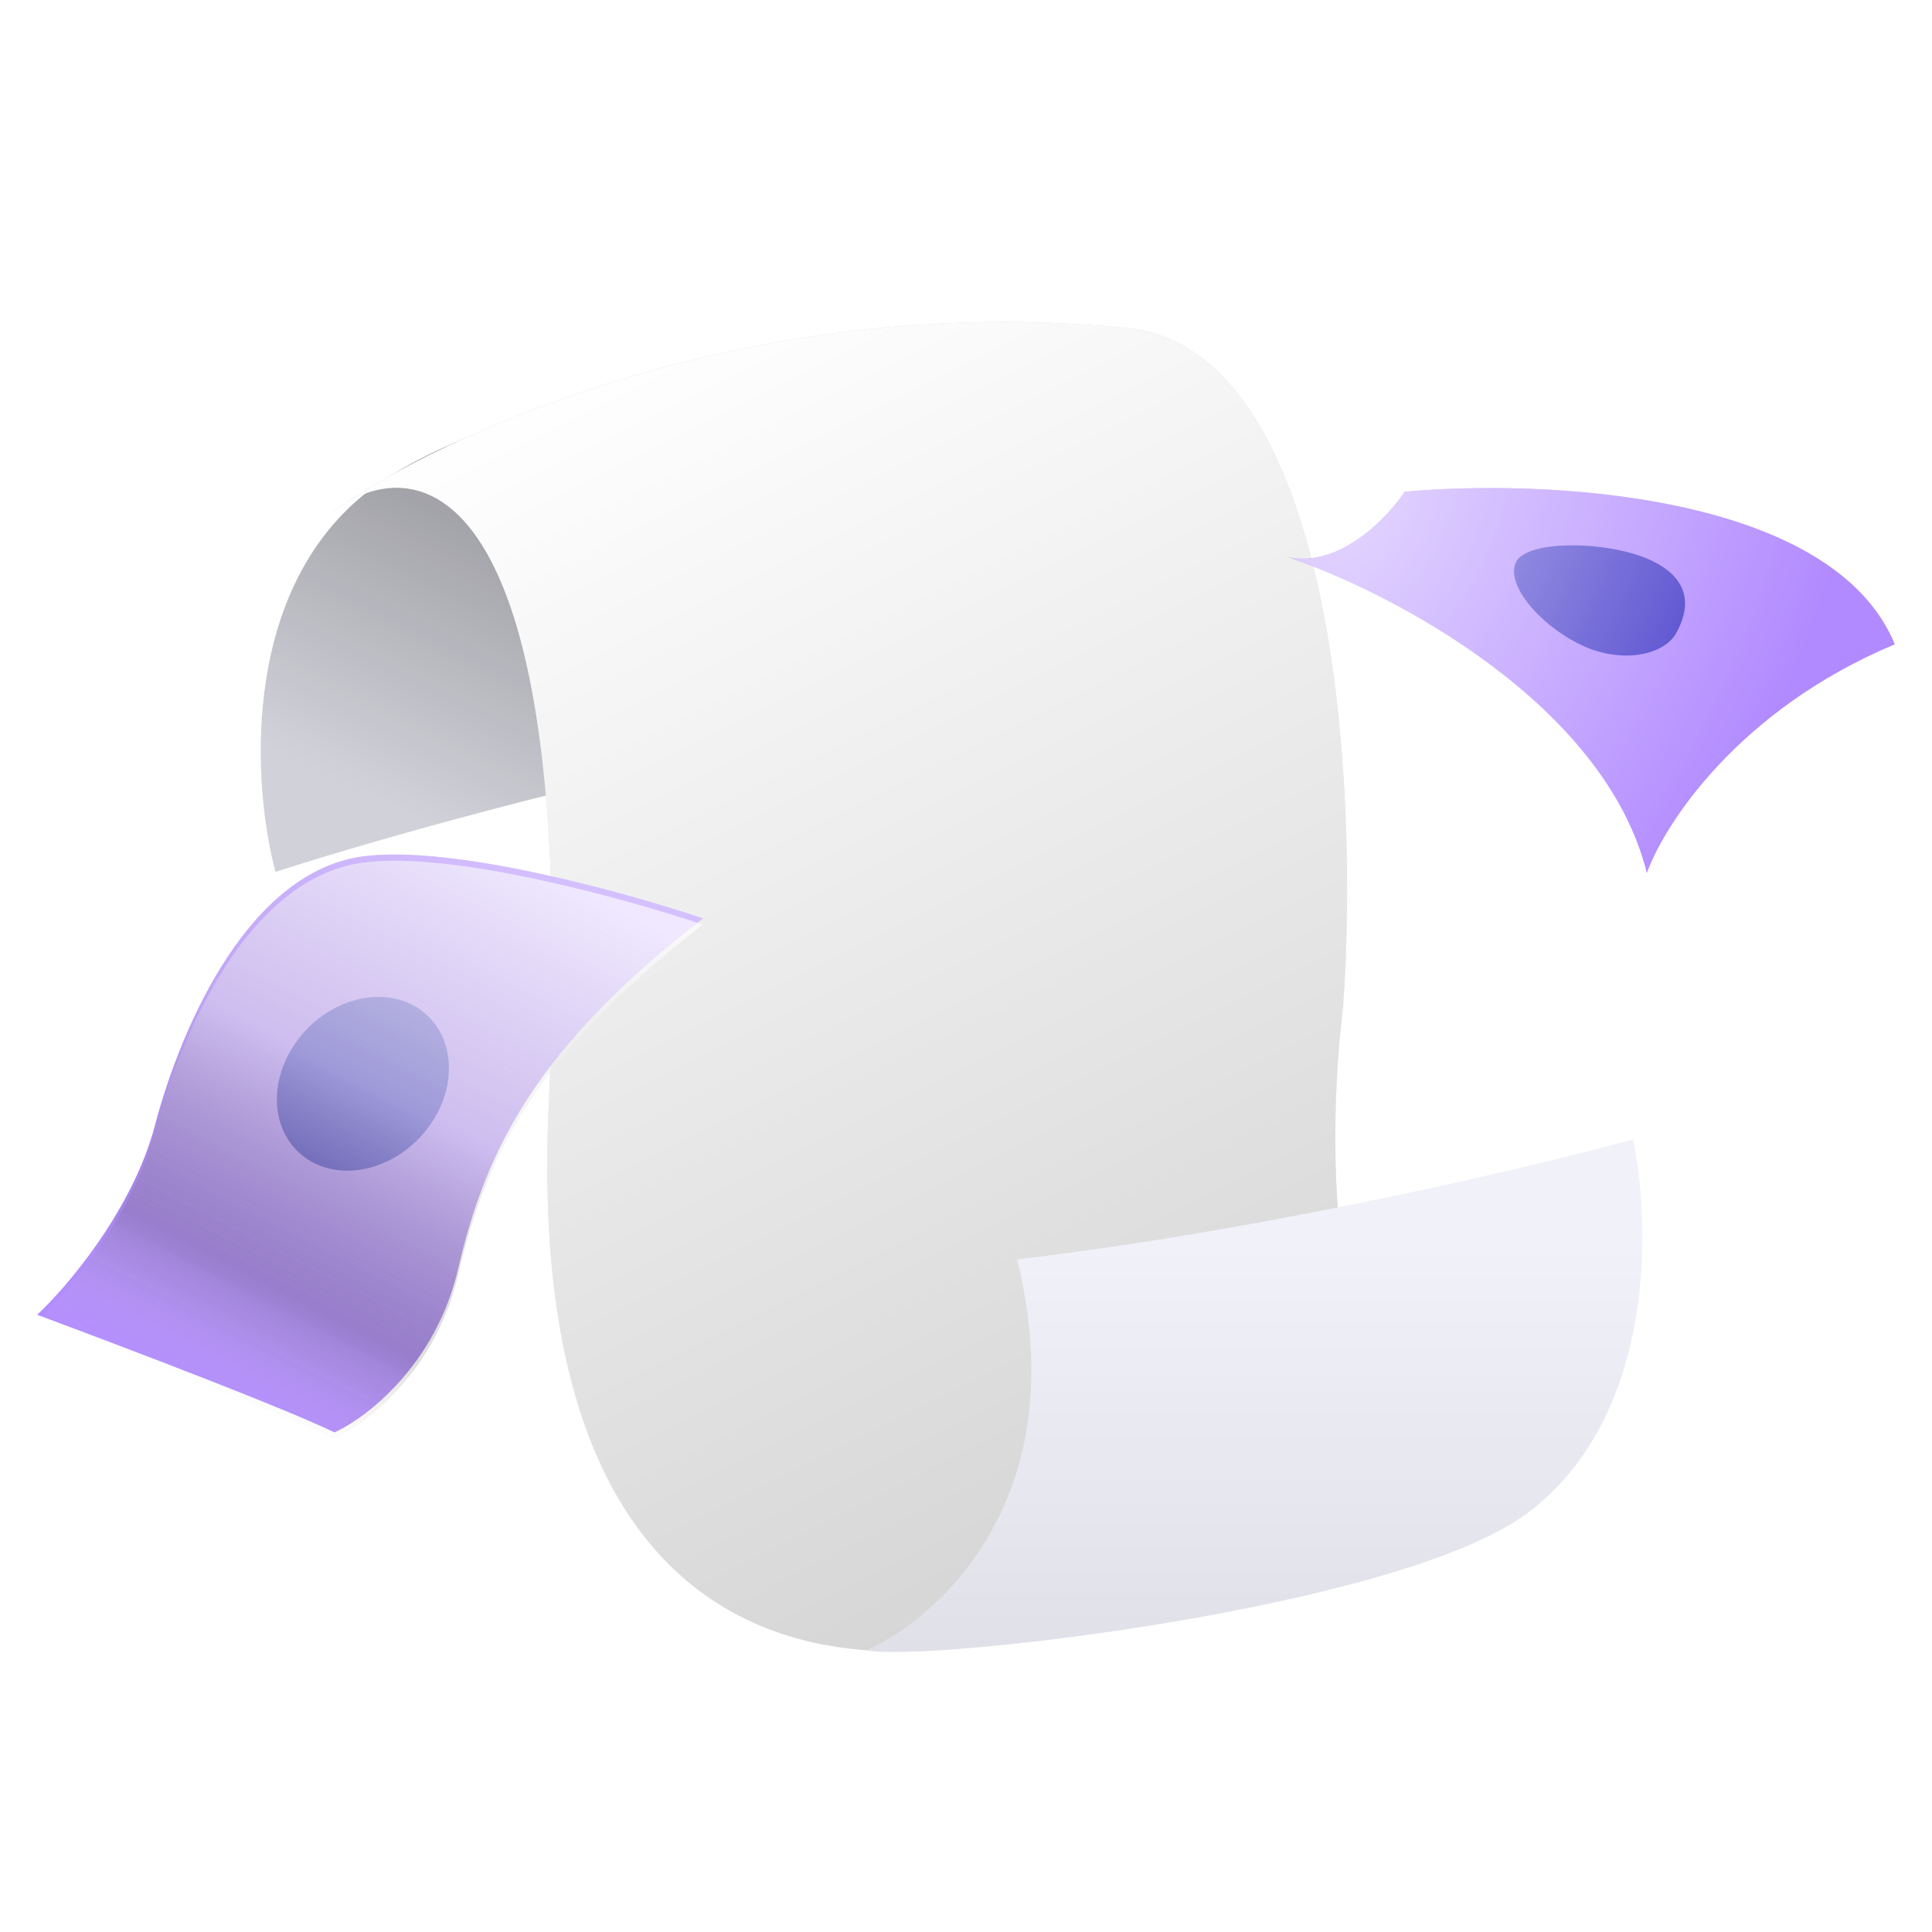 <svg width="269" height="269" viewBox="0 0 269 269" fill="none" xmlns="http://www.w3.org/2000/svg">
<mask id="mask0_1271_5668" style="mask-type:alpha" maskUnits="userSpaceOnUse" x="0" y="0" width="269" height="269">
<rect width="269" height="269" rx="40" fill="#C4C4C4"/>
</mask>
<g mask="url(#mask0_1271_5668)">
<path d="M50.602 68.925C67.869 54.78 117.255 46.97 139.79 44.833C130.201 49.773 113.463 67.864 123.222 100.715C88.643 106.455 52.238 116.895 38.357 121.398C35.245 109.8 33.336 83.07 50.602 68.925Z" fill="#E5E5EE"/>
<path d="M50.602 68.925C67.869 54.78 117.255 46.97 139.79 44.833C130.201 49.773 113.463 67.864 123.222 100.715C88.643 106.455 52.238 116.895 38.357 121.398C35.245 109.8 33.336 83.07 50.602 68.925Z" fill="url(#paint0_linear_1271_5668)" fill-opacity="0.36"/>
<path d="M46.193 71.325C46.781 70.868 47.397 70.444 48.034 70.06C64.716 58.982 107.083 40.393 158.064 45.797C186.353 50.392 189.139 110.681 186.996 140.251C183.996 165.354 185.453 211.475 215.286 195.137C200.884 210.453 171.137 219.388 158.064 221.941C129.132 235.769 72.296 241.47 76.411 153.653C80.32 70.222 60.165 62.753 48.034 70.06C47.381 70.494 46.766 70.916 46.193 71.325Z" fill="#D2D2D2"/>
<path d="M46.193 71.325C46.781 70.868 47.397 70.444 48.034 70.06C64.716 58.982 107.083 40.393 158.064 45.797C186.353 50.392 189.139 110.681 186.996 140.251C183.996 165.354 185.453 211.475 215.286 195.137C200.884 210.453 171.137 219.388 158.064 221.941C129.132 235.769 72.296 241.47 76.411 153.653C80.32 70.222 60.165 62.753 48.034 70.06C47.381 70.494 46.766 70.916 46.193 71.325Z" fill="url(#paint1_linear_1271_5668)"/>
<path d="M212.633 210.697C194.72 224.064 128.465 231.495 120.705 229.771C130.514 225.272 149.81 208.769 141.622 175.35C176.424 171.237 213.273 162.497 227.347 158.641C229.906 170.423 230.546 197.329 212.633 210.697Z" fill="#F1F1FA"/>
<path d="M212.633 210.697C194.72 224.064 128.465 231.495 120.705 229.771C130.514 225.272 149.81 208.769 141.622 175.35C176.424 171.237 213.273 162.497 227.347 158.641C229.906 170.423 230.546 197.329 212.633 210.697Z" fill="url(#paint2_linear_1271_5668)" fill-opacity="0.16"/>
<path d="M263.827 89.71C242.054 98.812 231.736 114.741 229.298 121.567C223.449 97.902 193.551 82.378 179.333 77.574C186.483 79.091 193.145 72.138 195.582 68.472C214.674 66.702 255.053 68.472 263.827 89.71Z" fill="#B18AFF"/>
<path d="M233.361 88.193C231.648 91.223 225.709 92.545 219.955 89.71C214.201 86.876 209.443 81.16 211.156 78.13C212.869 75.1 224.357 75.296 230.111 78.13C235.865 80.965 235.073 85.163 233.361 88.193Z" fill="#4338CA"/>
<g style="mix-blend-mode:soft-light">
<path d="M263.827 89.71C242.054 98.812 231.736 114.741 229.298 121.567C223.449 97.902 193.551 82.378 179.333 77.574C186.483 79.091 193.145 72.138 195.582 68.472C214.674 66.702 255.053 68.472 263.827 89.71Z" fill="url(#paint3_radial_1271_5668)" fill-opacity="0.64"/>
</g>
<path d="M63.801 176.592C60.697 190.042 51.012 197.428 46.558 199.44C38.08 195.273 5.173 183.059 5.173 183.059C9.34 179.179 18.451 168.488 21.555 156.762C25.434 142.105 34.918 121.413 50.438 119.257C62.853 117.533 87.224 124.287 97.857 127.879C75.01 145.554 67.681 159.78 63.801 176.592Z" fill="#B18AFF"/>
<ellipse cx="50.529" cy="150.901" rx="13.076" ry="10.897" transform="rotate(-46.537 50.529 150.901)" fill="#4338CA"/>
<g style="mix-blend-mode:soft-light">
<path d="M63.801 176.592C60.697 190.042 51.012 197.428 46.558 199.44C38.08 195.273 5.173 183.059 5.173 183.059C9.34 179.179 18.451 168.488 21.555 156.762C25.434 142.105 34.918 121.413 50.438 119.257C62.853 117.533 87.224 124.287 97.857 127.879C75.01 145.554 67.681 159.78 63.801 176.592Z" fill="url(#paint4_linear_1271_5668)" fill-opacity="0.46"/>
</g>
<g style="mix-blend-mode:soft-light" filter="url(#filter0_f_1271_5668)">
<path d="M63.801 177.454C60.697 190.904 51.012 198.29 46.558 200.302C38.08 196.135 5.173 183.921 5.173 183.921C9.34 180.041 18.451 169.35 21.555 157.624C25.434 142.967 34.918 122.275 50.438 120.12C62.853 118.395 87.224 125.149 97.857 128.741C75.01 146.416 67.681 160.642 63.801 177.454Z" fill="url(#paint5_linear_1271_5668)" fill-opacity="0.64"/>
</g>
</g>
<defs>
<filter id="filter0_f_1271_5668" x="-42.827" y="71.843" width="188.684" height="176.459" filterUnits="userSpaceOnUse" color-interpolation-filters="sRGB">
<feFlood flood-opacity="0" result="BackgroundImageFix"/>
<feBlend mode="normal" in="SourceGraphic" in2="BackgroundImageFix" result="shape"/>
<feGaussianBlur stdDeviation="24" result="effect1_foregroundBlur_1271_5668"/>
</filter>
<linearGradient id="paint0_linear_1271_5668" x1="65.526" y1="117.687" x2="106.048" y2="35.78" gradientUnits="userSpaceOnUse">
<stop stop-opacity="0.24"/>
<stop offset="0.594"/>
</linearGradient>
<linearGradient id="paint1_linear_1271_5668" x1="91.822" y1="44.833" x2="180.195" y2="221.149" gradientUnits="userSpaceOnUse">
<stop stop-color="white"/>
<stop offset="1" stop-color="white" stop-opacity="0"/>
</linearGradient>
<linearGradient id="paint2_linear_1271_5668" x1="175.573" y1="173.285" x2="175.573" y2="301.318" gradientUnits="userSpaceOnUse">
<stop stop-opacity="0"/>
<stop offset="1"/>
</linearGradient>
<radialGradient id="paint3_radial_1271_5668" cx="0" cy="0" r="1" gradientUnits="userSpaceOnUse" gradientTransform="translate(188.386 69.405) rotate(24.567) scale(66.36 104.581)">
<stop stop-color="white"/>
<stop offset="1" stop-color="white" stop-opacity="0"/>
</radialGradient>
<linearGradient id="paint4_linear_1271_5668" x1="73.285" y1="118.981" x2="31.901" y2="199.163" gradientUnits="userSpaceOnUse">
<stop stop-color="white"/>
<stop offset="0.422" stop-color="#E3E3E3" stop-opacity="0.628"/>
<stop offset="0.766" stop-color="#636363" stop-opacity="0.325"/>
<stop offset="1" stop-color="white" stop-opacity="0"/>
</linearGradient>
<linearGradient id="paint5_linear_1271_5668" x1="73.285" y1="119.843" x2="31.901" y2="200.025" gradientUnits="userSpaceOnUse">
<stop stop-color="white"/>
<stop offset="0.422" stop-color="#E3E3E3" stop-opacity="0.628"/>
<stop offset="0.766" stop-color="#636363" stop-opacity="0.325"/>
<stop offset="1" stop-color="white" stop-opacity="0"/>
</linearGradient>
</defs>
</svg>
